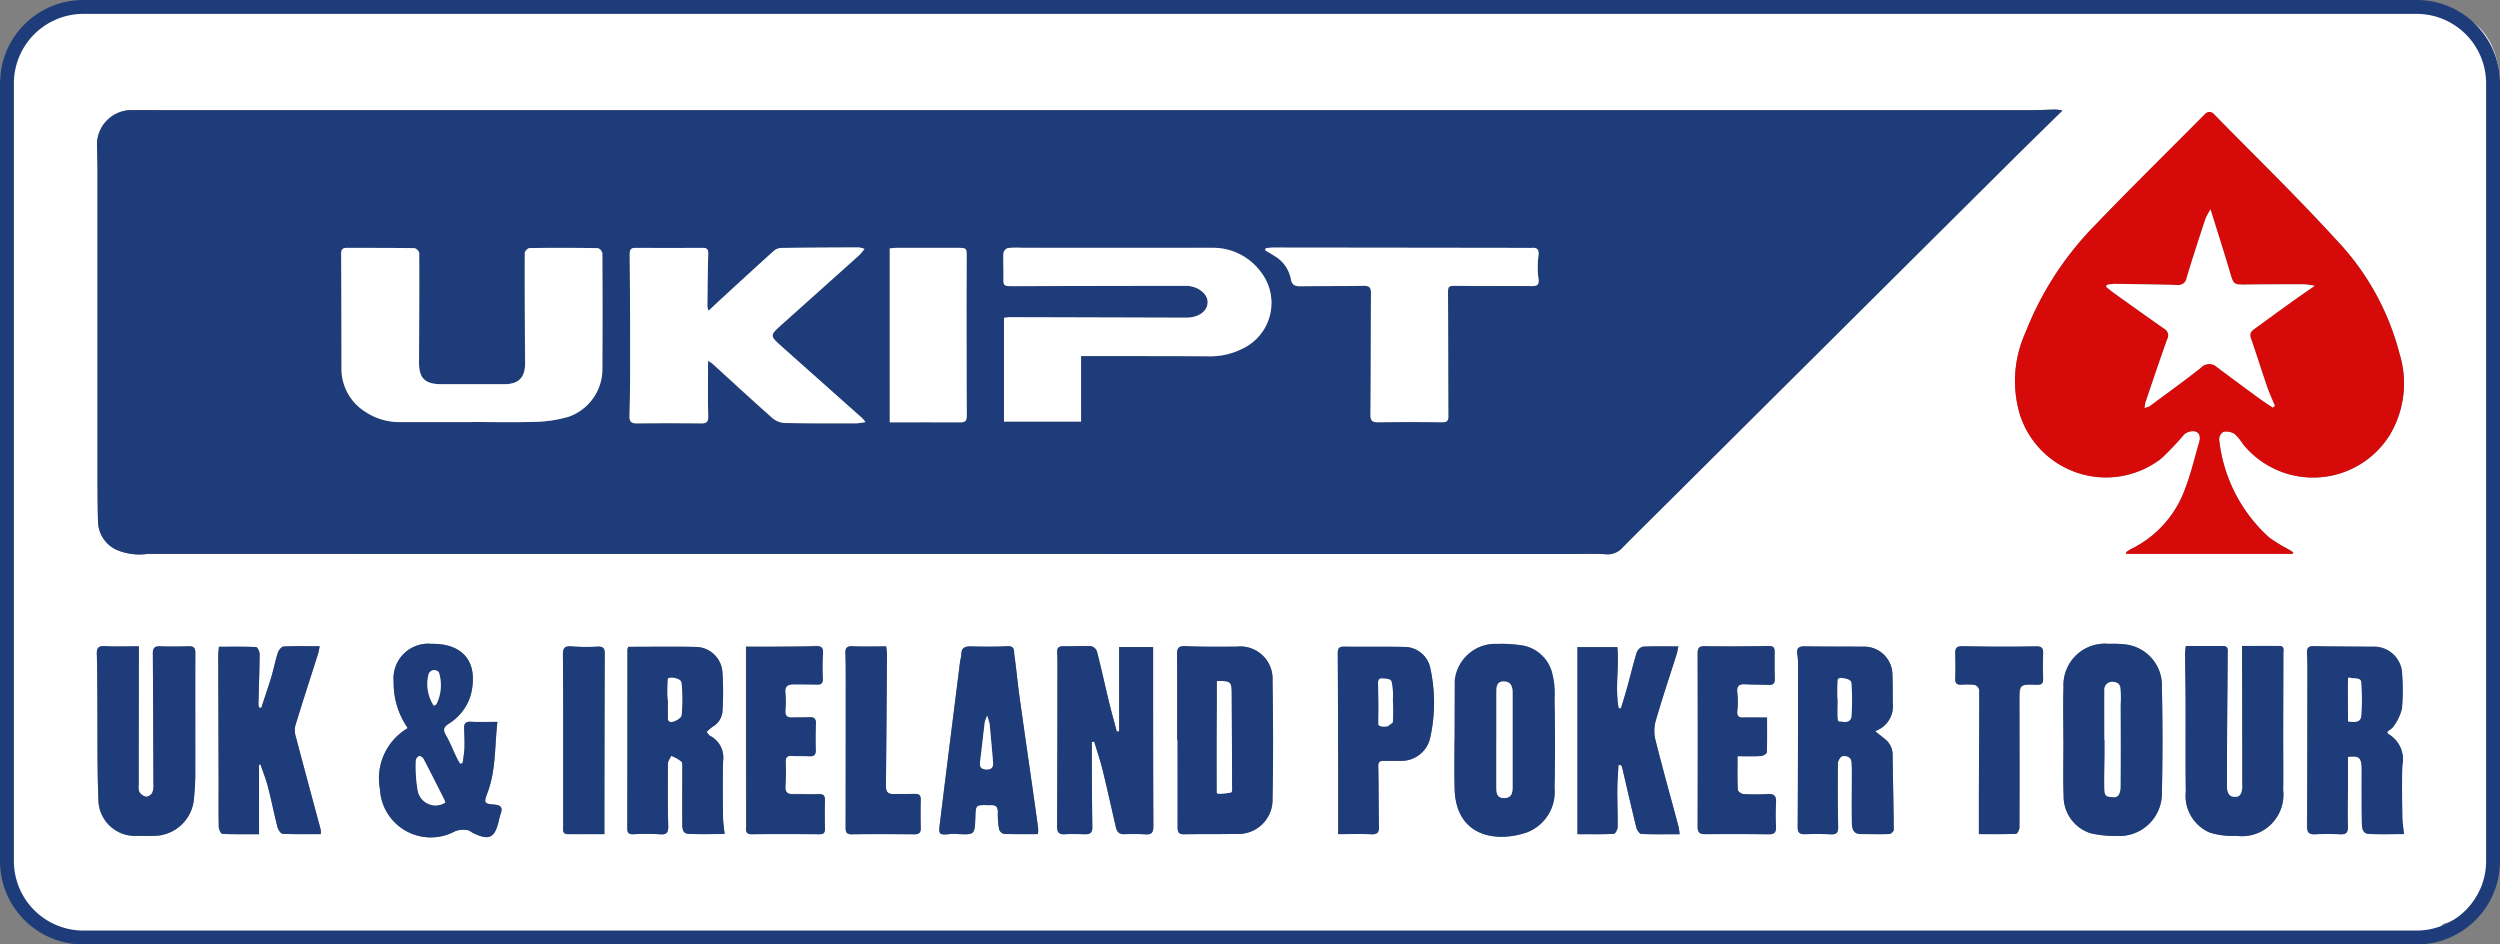 <svg xmlns="http://www.w3.org/2000/svg" xmlns:xlink="http://www.w3.org/1999/xlink" width="180" height="68" viewBox="0 0 180 68">
  <rect x="0" y="0" width="180" height="68" fill="#808080" stroke="none"/>
  <defs>
    <clipPath id="clip-path">
      <path id="Path_60770" data-name="Path 60770" d="M0-1H180V66.74H0Z" fill="none"/>
    </clipPath>
  </defs>
  <g id="UK_ireland_for_light_bg" data-name="UK ireland for light bg" transform="translate(-2165 -6718)">
    <g id="Group_14533" data-name="Group 14533">
      <g id="Group_14531" data-name="Group 14531" transform="translate(-755 2)">
        <g id="Group_14530" data-name="Group 14530" transform="translate(479 29.13)">
          <g id="Group_14520" data-name="Group 14520" transform="translate(2441 6688)">
            <g id="Mask_Group_15" data-name="Mask Group 15" clip-path="url(#clip-path)">
              <path id="Path_60763" data-name="Path 60763" d="M334.392,110.7c0-1.278-.011-2.557.012-3.835,0-.191-.014-.428.287-.561a4.568,4.568,0,0,1,1.735-.434,3.318,3.318,0,0,1,1.738.524c.281.409.074.858.082,1.291.04,2.3.121,4.593.079,6.889-.006.3-.4.73-1.036.874-1.529.343-2.871-.03-2.9-.783-.041-.931.049-1.863.074-2.795.011-.39,0-.78,0-1.17h-.068" transform="translate(-184.207 -58.62)" fill="#fff"/>
              <path id="Path_60760" data-name="Path 60760" d="M373.09,109.609c0-1.353-.017-2.684.028-4.013,0-.122.474-.365.607-.335.534.119,1.433.3,1.456.5a13.259,13.259,0,0,1-.006,3.291c-.083.64-.968.685-2.085.556" transform="translate(-204.581 -58.092)" fill="#fff"/>
              <path id="Path_60764" data-name="Path 60764" d="M291.98,107.927a11.729,11.729,0,0,1,.033-1.915c.046-.284.538-.778.664-.745.516.135,1.355.409,1.382.68a27.231,27.231,0,0,1,.011,3.925c-.034.74-.755.894-1.415.755-.287-.06-.567-.556-.621-.88a11.207,11.207,0,0,1-.028-1.821h-.026" transform="translate(-160.196 -58.709)" fill="#fff"/>
              <path id="Path_60769" data-name="Path 60769" d="M219.126,108.056c-.044-.643-.072-1.287-.138-1.928-.041-.394-.089-.887.707-.827a2.415,2.415,0,0,1,1.545.7c.278.442.1,1,.115,1.51a8.218,8.218,0,0,1,0,1.768,1.433,1.433,0,0,1-.749.936c-.952.46-1.544.225-1.559-.547-.01-.536,0-1.073,0-1.61h.084" transform="translate(-120.358 -58.107)" fill="#fff"/>
              <path id="Path_60765" data-name="Path 60765" d="M193.356,105.716c1.009-.016,1.069.042,1.073.912q.014,3.289.029,6.579c0,.187.038.463-.063.541a4.118,4.118,0,0,1-.834.4c-.073-.178-.363.179-.363,0-.009-2.418.154-5.37.159-7.789,0-.2,0-.4,0-.647" transform="translate(-105.741 -57.815)" fill="#fff"/>
              <path id="Path_60761" data-name="Path 60761" d="M106.067,106.856c0-.355-.256-1.345-.2-1.691.029-.188.725-.212.8-.2.253.059.413.547.427.7a11.63,11.63,0,0,1,0,2.288c-.02.19-.434.445-.692.48-.394.053-.3-.329-.307-.574-.01-.336,0-.672,0-1.008h-.019" transform="translate(-58.001 -57.587)" fill="#fff"/>
              <path id="Path_60732" data-name="Path 60732" d="M89.966,66.215c-28.249,0-56.655.076-84.9.08C2.876,66.3,1.4,64.807.457,62.849a2.876,2.876,0,0,1-.33-1.568C.092,53.437,0,45.094,0,37.25q0-16.1,0-32.2A5.364,5.364,0,0,1,5.326-.336q62.122,0,124.243,0,22.346,0,44.691.015a9.311,9.311,0,0,1,2.731.261c2.075.65,3,2.837,3,5.064q.006,8.445,0,16.89c0,12.911-.206,26.745-.192,39.657-1.061.047-1.331,3.153-3.811,3.816-.32.086-.51.9-.848.9-28.344,0-56.832-.055-85.176-.055ZM148.5,6.821a4.075,4.075,0,0,0-.511-.066c-.564.009-1.128.043-1.692.043q-67.376,0-134.751,0c-.64,0-1.281-.009-1.921,0A2.489,2.489,0,0,0,6.995,9.52c.006.582.029,1.164.029,1.745q0,10.922,0,21.844c0,1.126,0,2.251.035,3.377a2.3,2.3,0,0,0,1.264,1.936,4.156,4.156,0,0,0,2.314.324q51.273.005,102.546.008c.81,0,1.622-.035,2.428.019a1.419,1.419,0,0,0,1.2-.466c1.095-1.111,2.208-2.205,3.314-3.305q12.315-12.248,24.632-24.5c1.209-1.2,2.432-2.391,3.747-3.683m16.565,31.927.046-.117c-.149-.089-.3-.176-.447-.266a10.38,10.38,0,0,1-1.289-.8,11.068,11.068,0,0,1-3.6-7.055.657.657,0,0,1,.312-.557,1.162,1.162,0,0,1,.807.16,3.8,3.8,0,0,1,.6.735,6.5,6.5,0,0,0,10.589-.7,7.233,7.233,0,0,0,.678-5.813,18.639,18.639,0,0,0-4.581-8.227c-2.821-3.09-5.834-6.006-8.76-9-.3-.3-.509-.179-.754.068-2.591,2.617-5.223,5.194-7.772,7.852a22.89,22.89,0,0,0-5.062,7.781,8.455,8.455,0,0,0-.429,5.818,6.505,6.505,0,0,0,10.2,3.256,20.69,20.69,0,0,0,1.657-1.744.969.969,0,0,1,.769-.215c.364.088.413.433.309.784-.321,1.074-.565,2.177-.967,3.219a7.744,7.744,0,0,1-3.962,4.484,2.66,2.66,0,0,0-.339.227l.033.106Zm6.8,12.8c.158-.13.366-.23.463-.395a3.648,3.648,0,0,0,.6-1.268,14.73,14.73,0,0,0,.014-2.416,2.025,2.025,0,0,0-2.156-2.041c-1.411-.011-2.823-.013-4.234-.041-.362-.007-.47.154-.461.469.01.338.029.675.029,1.012,0,3.826-.005,7.653-.025,11.479,0,.441.134.607.583.584.6-.03,1.2-.025,1.806,0,.414.019.562-.113.551-.544-.026-1.031,0-2.063,0-3.095,0-.651,0-1.3,0-1.936.763-.084.923.03.983.616.02.2.009.412.01.618,0,1.163-.006,2.326.015,3.489.006.348.021.8.491.825.836.048,1.678.014,2.536.014-.045-.461-.111-.846-.116-1.232-.014-1.238-.039-2.477,0-3.714a2.109,2.109,0,0,0-1-2.256c-.042-.022-.058-.092-.106-.172M45.238,45.442a.97.97,0,0,0-.06.207q0,6.44-.009,12.88c0,.334.143.407.447.4a15.086,15.086,0,0,1,1.861,0c.505.046.652-.09.638-.6-.039-1.5-.034-3-.02-4.5,0-.182.154-.362.236-.544a2.753,2.753,0,0,1,.721.4c.112.115.075.391.076.594,0,1.275-.009,2.55,0,3.825,0,.333-.019.767.431.793.855.05,1.716.014,2.614.014-.043-.455-.11-.859-.114-1.264-.013-1.331-.028-2.663.006-3.993a1.754,1.754,0,0,0-.953-1.817c-.087-.044-.139-.159-.233-.274a3.183,3.183,0,0,1,.439-.378,1.41,1.41,0,0,0,.709-1.212,21.252,21.252,0,0,0-.009-2.7,1.947,1.947,0,0,0-1.836-1.825c-1.634-.04-3.27-.011-4.94-.011m59.58,6.771h-.092c0,1.162-.024,2.325.011,3.487a4.621,4.621,0,0,0,.251,1.426c.775,2.119,3.127,2.314,4.982,1.665a3.123,3.123,0,0,0,1.957-3.2c.048-2.117.04-4.237,0-6.355a7.743,7.743,0,0,0-.349-2.089,2.46,2.46,0,0,0-2.03-1.812,9.26,9.26,0,0,0-1.739-.1,2.807,2.807,0,0,0-2.957,2.6c-.144,1.446-.03,2.917-.03,4.377M10,45.411c-.868,0-1.657.029-2.442-.011-.448-.023-.6.1-.591.555C7,47.1,7,48.242,7.008,49.386c.019,2.362-.02,4.726.073,7.086a2.638,2.638,0,0,0,2.791,2.585q.621.014,1.242,0a2.908,2.908,0,0,0,2.838-2.61c.057-.578.1-1.159.105-1.739.008-2.944-.008-5.889.005-8.833,0-.4-.166-.472-.505-.465-.677.014-1.355.024-2.031,0-.4-.017-.527.129-.524.517q.035,4.7.042,9.4a1.361,1.361,0,0,1-.072.606.6.6,0,0,1-.438.314.772.772,0,0,1-.5-.339,1.112,1.112,0,0,1-.052-.551q0-4.613.014-9.227v-.709M148.565,52.2h.005c0,1.314-.038,2.628.011,3.94a2.787,2.787,0,0,0,1.926,2.716,7.45,7.45,0,0,0,1.893.195,3.061,3.061,0,0,0,3.256-3.083q.085-3.8,0-7.6a2.973,2.973,0,0,0-2.679-3.107,7.86,7.86,0,0,0-1.128-.036,2.985,2.985,0,0,0-3.276,3.147c-.042,1.275-.008,2.552-.008,3.828m-13.552-.681c.173-.085.261-.122.343-.171a1.885,1.885,0,0,0,.927-1.8c-.016-.675,0-1.351-.029-2.025a2.038,2.038,0,0,0-2.167-2.092c-1.374-.013-2.748,0-4.121-.025-.428-.007-.639.1-.556.579a5.554,5.554,0,0,1,.05.952c0,3.826-.006,7.652-.027,11.478,0,.406.138.527.522.515.62-.019,1.243-.021,1.862.01.433.022.539-.14.53-.558-.033-1.518-.037-3.038-.019-4.557,0-.179.181-.485.317-.508.319-.054.652.041.673.48.01.206.017.412.017.618,0,1.219-.014,2.438,0,3.657.006.42.065.853.66.852.677,0,1.355.02,2.032-.006.116,0,.324-.2.324-.3-.014-1.8-.061-3.6-.083-5.4a1.448,1.448,0,0,0-.581-1.162c-.171-.14-.347-.275-.675-.534m-50.259.639h.038c0,2.064,0,4.127,0,6.191,0,.331.006.591.46.583,1.242-.023,2.485,0,3.727-.029a2.462,2.462,0,0,0,2.647-2.551c.057-2.831.041-5.666,0-8.5a2.321,2.321,0,0,0-2.577-2.428c-1.223,0-2.448.019-3.67-.037-.49-.022-.628.111-.625.578.016,2.063.007,4.126.007,6.19m-6.144.126.169-.025c.206.692.441,1.377.613,2.077.331,1.346.624,2.7.937,4.051.073.314.21.551.6.538.507-.018,1.016-.018,1.522.011.428.024.588-.1.585-.565-.022-3.94-.015-7.88-.018-11.82v-1.1H80.578v6.063l-.169.025c-.185-.7-.383-1.4-.553-2.1-.295-1.219-.56-2.444-.872-3.659a.625.625,0,0,0-.423-.394c-.654-.034-1.313.02-1.969.006-.339-.008-.493.1-.476.443.016.319.022.638.022.956-.006,3.845-.008,7.691-.028,11.537,0,.425.1.626.562.6.488-.03.979-.01,1.468,0,.349.008.514-.121.508-.494-.023-1.5-.028-3-.037-4.5,0-.552,0-1.1,0-1.657m-42.8-1.439c-.717,0-1.317.021-1.914-.008-.387-.019-.5.145-.483.493.02.487.042.976.023,1.461A10.168,10.168,0,0,1,33.3,53.84l-.186.009c-.085-.156-.178-.309-.254-.469-.25-.524-.463-1.067-.749-1.57-.206-.362-.206-.557.171-.817a3.642,3.642,0,0,0,1.63-2.144c.541-2.284-.528-3.652-2.841-3.624a2.5,2.5,0,0,0-2.726,2.739,5.622,5.622,0,0,0,1.016,3.324c-.1.064-.179.113-.256.167a4.2,4.2,0,0,0-1.749,4.233c.018.149.034.3.05.447a3.671,3.671,0,0,0,5.362,2.582,1.632,1.632,0,0,1,.874-.082c.153.009.3.153.448.225,1.123.531,1.517.351,1.809-.826a4.879,4.879,0,0,1,.14-.544c.164-.44.069-.651-.448-.69-.735-.056-.764-.135-.5-.832.621-1.627.517-3.345.724-5.121m121.568-5.466a4.9,4.9,0,0,0-.061.531c.01,1.143.036,2.286.04,3.43.008,2.175-.014,4.351.014,6.526a2.872,2.872,0,0,0,1.74,2.954,5.638,5.638,0,0,0,1.936.232,2.983,2.983,0,0,0,3.335-3.286c.016-1.313,0-2.626,0-3.938,0-1.969.014-3.938.012-5.908,0-.217.109-.538-.292-.541-.879-.008-1.758,0-2.679,0,0,.518,0,.924,0,1.33q.01,4.3.016,8.606c0,.2.463.873.37,1.043-.083.153-.771-.1-.907-.109-.176-.018-.758.45-.863.287-.092-.142.293-1,.293-1.19q0-2.222.016-4.444c.01-1.65.028-3.3.036-4.95,0-.247.08-.569-.342-.57-.88,0-1.76,0-2.668,0m-40.852,8.565.163,0c.031.042.08.08.091.126.342,1.458.672,2.918,1.03,4.372.044.179.229.457.359.463.895.041,1.793.021,2.759.021a4.786,4.786,0,0,0-.076-.541c-.556-2.08-1.138-4.153-1.662-6.241a2.742,2.742,0,0,1,.013-1.365c.467-1.618,1.005-3.215,1.513-4.821.053-.167.076-.343.121-.554-.905,0-1.729-.023-2.55.02a.684.684,0,0,0-.448.424c-.254.822-.451,1.662-.68,2.493-.141.512-.3,1.018-.455,1.527l-.167-.015c-.266-1.46.046-2.952-.092-4.4h-2.871V58.931c.9,0,1.758.017,2.617-.022.1,0,.27-.314.272-.484.015-.9-.026-1.8-.021-2.7,0-.592.054-1.184.083-1.776m-97.88-.006.106-.041c.183.541.4,1.074.542,1.626.249.96.438,1.935.686,2.9.048.186.239.469.375.476.908.043,1.819.022,2.737.022a1.576,1.576,0,0,0,0-.31c-.6-2.224-1.2-4.446-1.786-6.673a1.594,1.594,0,0,1-.046-.816c.528-1.736,1.093-3.462,1.642-5.192.048-.151.068-.31.116-.534-.918,0-1.761-.022-2.6.021-.148.007-.353.261-.411.44-.185.569-.294,1.162-.467,1.735-.227.755-.486,1.5-.731,2.249l-.167-.04a1.533,1.533,0,0,1-.035-.254c.03-1.2.075-2.394.084-3.591,0-.175-.158-.5-.254-.5-.877-.039-1.757-.023-2.676-.023-.019.249-.048.451-.048.653q.01,4.5.027,9c0,1.106-.012,2.213.011,3.32,0,.177.161.5.259.5.874.039,1.751.023,2.64.023Zm56.08,4.983a2.608,2.608,0,0,0,.016-.418c-.125-.927-.256-1.855-.388-2.781-.325-2.281-.658-4.561-.975-6.844-.131-.947-.212-1.9-.35-2.845-.039-.269.054-.669-.486-.643-.864.042-1.73.039-2.594.014-.446-.012-.74.068-.738.586a3.542,3.542,0,0,1-.081.441c-.483,3.848-.971,7.695-1.442,11.544-.119.975-.184,1.038.837.926a2.559,2.559,0,0,1,.395.01c1.26.061,1.26.062,1.3-1.208.029-.89.029-.89.918-.869a1.62,1.62,0,0,0,.169,0c.376-.028.544.116.532.519a6.119,6.119,0,0,0,.094,1.23.5.5,0,0,0,.347.321c.8.029,1.609.015,2.444.015m21.617,0c.864,0,1.633-.024,2.4.01.439.019.546-.148.538-.554-.029-1.444-.017-2.888-.05-4.332-.007-.308.086-.408.369-.4q.621.007,1.242,0a2.123,2.123,0,0,0,2.116-1.608,11.646,11.646,0,0,0,.03-5.019,1.907,1.907,0,0,0-1.939-1.574c-1.43-.032-2.861,0-4.291-.021-.355,0-.444.137-.441.467q.025,4.051.026,8.1c0,1.611,0,3.222,0,4.93m30.882-8.4c-.627,0-1.172-.008-1.716,0-.332.006-.469-.1-.435-.464a6.711,6.711,0,0,0,0-1.346c-.051-.466.128-.61.565-.587.563.029,1.129.024,1.692.045.3.011.449-.092.44-.42-.019-.656-.018-1.313-.01-1.969,0-.314-.109-.413-.436-.408-1.523.024-3.047.039-4.57.01-.454-.009-.536.157-.535.551q.017,6.217,0,12.435c0,.429.143.553.551.55q2.287-.018,4.574.009c.4,0,.53-.15.514-.536a16.7,16.7,0,0,1,0-1.744c.029-.461-.111-.647-.594-.617a14.539,14.539,0,0,1-1.749,0c-.147-.009-.4-.195-.406-.308-.036-.8-.019-1.6-.019-2.416.629,0,1.153.02,1.675-.013.155-.01.427-.163.431-.26.034-.818.02-1.638.02-2.517m-73.512-5.09c0,.525,0,1.025,0,1.525q0,5.681.008,11.361c0,.289-.093.608.414.6,1.618-.02,3.236-.011,4.854,0,.3,0,.406-.095.4-.384-.01-.694-.015-1.388,0-2.081.01-.367-.161-.432-.484-.42-.6.021-1.2-.008-1.806,0-.411.009-.573-.155-.55-.572.032-.579.043-1.161.017-1.74-.015-.361.123-.465.456-.448.413.021.829,0,1.241.026.337.02.478-.094.468-.445-.017-.637-.016-1.275.008-1.911.014-.355-.133-.465-.466-.449-.413.021-.828.006-1.241.02-.357.013-.51-.128-.488-.5a7.815,7.815,0,0,0,0-1.29c-.049-.473.18-.6.583-.6.565,0,1.129,0,1.693.015.309.008.432-.1.418-.428a16.2,16.2,0,0,1,.013-1.792c.029-.421-.1-.564-.528-.547-1,.039-1.994.035-2.991.043-.654.005-1.308,0-2.02,0M142.48,58.927c.923,0,1.8.014,2.678-.02.092,0,.247-.3.248-.454.01-3.02,0-6.041,0-9.062,0-1.248,0-1.26,1.237-1.218.343.011.479-.081.468-.433q-.029-.9,0-1.8c.012-.395-.076-.541-.538-.531-1.749.036-3.5.024-5.251-.01-.414-.008-.542.119-.535.5.012.618.023,1.237,0,1.855-.013.343.151.423.441.416a5.031,5.031,0,0,1,.957.011.509.509,0,0,1,.328.365c.005,2.513-.015,5.026-.027,7.539,0,.916,0,1.831,0,2.845M63.8,45.406c-.871,0-1.643.025-2.412-.01-.409-.019-.534.114-.519.506.027.693.023,1.388.023,2.082q0,5.206-.008,10.411c0,.306,0,.545.432.54,1.505-.018,3.011-.011,4.517,0,.348,0,.466-.124.458-.461q-.024-1.013,0-2.026c.009-.326-.127-.43-.434-.422-.507.014-1.016,0-1.524.01-.413.01-.554-.174-.549-.582.036-3.151.056-6.3.077-9.453a5.814,5.814,0,0,0-.061-.6M43.515,58.928c0-.756,0-1.445,0-2.133q.01-5.454.024-10.909c0-.379-.163-.473-.517-.46a13.993,13.993,0,0,1-1.86-.015c-.53-.051-.637.145-.632.625.024,2.249.018,4.5.02,6.748,0,1.855,0,3.711,0,5.567,0,.246-.088.572.333.576.845.006,1.69,0,2.631,0" transform="translate(0 0.001)" fill="#fff"/>
              <path id="Path_60733" data-name="Path 60733" d="M156.942,14.977c-1.315,1.292-2.537,2.481-3.747,3.683q-12.318,12.246-24.632,24.5c-1.106,1.1-2.219,2.194-3.314,3.305a1.416,1.416,0,0,1-1.2.466c-.806-.053-1.618-.019-2.428-.019q-51.274,0-102.547-.008a4.155,4.155,0,0,1-2.313-.324A2.3,2.3,0,0,1,15.5,44.641c-.03-1.125-.035-2.251-.035-3.377q0-10.922,0-21.844c0-.581-.023-1.163-.029-1.745a2.489,2.489,0,0,1,2.63-2.717c.64-.01,1.28,0,1.921,0q67.375,0,134.751,0c.564,0,1.128-.035,1.692-.043a4.007,4.007,0,0,1,.511.066M42.422,37.416V37.41c1.563,0,3.128.038,4.689-.016a9.26,9.26,0,0,0,2.256-.361A3.634,3.634,0,0,0,51.8,33.753q.033-4.25,0-8.5a.5.5,0,0,0-.328-.36q-2.458-.038-4.915-.006a.494.494,0,0,0-.341.341c-.007,2.646.007,5.291.024,7.937.006,1.039-.455,1.521-1.5,1.524-1.507,0-3.013,0-4.52,0-1.221,0-1.648-.443-1.618-1.678,0-.075,0-.15,0-.225.01-2.514.025-5.028.014-7.542a.5.5,0,0,0-.343-.35c-1.619-.025-3.239-.016-4.859-.023-.313,0-.42.121-.419.44.018,2.721.019,5.442.026,8.164a3.638,3.638,0,0,0,1.647,3.156,4.455,4.455,0,0,0,2.6.788q2.571,0,5.142,0m17-4.4a2.326,2.326,0,0,1,.316.2c1.432,1.3,2.853,2.615,4.3,3.9a1.5,1.5,0,0,0,.875.37c1.731.039,3.464.03,5.2.029a5.142,5.142,0,0,0,.649-.092,3.585,3.585,0,0,0-.256-.3q-2.884-2.568-5.769-5.134c-.879-.785-.881-.8,0-1.585q2.786-2.507,5.582-5a4.55,4.55,0,0,0,.376-.449,2.066,2.066,0,0,0-.412-.106c-1.845.006-3.689.013-5.534.038a.914.914,0,0,0-.56.191c-1.327,1.193-2.638,2.4-3.953,3.61-.24.221-.476.447-.768.722a1.55,1.55,0,0,1-.087-.306c.015-1.237.023-2.475.062-3.712.01-.313-.008-.511-.389-.51q-2.428.008-4.857,0c-.321,0-.411.136-.408.449q.031,3.207.03,6.415c0,1.725.008,3.452-.043,5.176-.014.464.1.6.542.595q2.316-.02,4.632,0c.4,0,.5-.128.493-.531-.034-1.29-.013-2.581-.013-3.957m26.856-.36h1.1c2.693,0,5.386,0,8.079.016a5.082,5.082,0,0,0,2.4-.527,3.638,3.638,0,0,0,1.324-5.6A4.275,4.275,0,0,0,95.7,24.867q-6.807.014-13.616,0a7.885,7.885,0,0,0-1.071.014.5.5,0,0,0-.321.359c-.031.542.008,1.087,0,1.631-.011.77-.019.759.764.756q6.186-.018,12.372-.024c.834,0,1.566.558,1.565,1.167,0,.658-.635,1.129-1.561,1.127q-6.327-.013-12.654-.036a3.737,3.737,0,0,0-.448.048v7.466h5.55Zm13.3-7.772-.041.154c.22.134.445.261.66.4a2.468,2.468,0,0,1,1.186,1.642c.079.488.319.552.727.546,1.506-.019,3.013-.006,4.519-.029.392-.006.53.115.527.512-.019,2.927-.009,5.854-.036,8.781,0,.451.165.533.559.529,1.525-.016,3.05-.019,4.575,0,.341,0,.474-.069.473-.424-.014-2.908-.008-5.816-.024-8.725,0-.679-.013-.676.675-.671,1.788.014,3.577,0,5.366.015.377,0,.533-.083.474-.524a6.258,6.258,0,0,1-.006-1.626c.059-.459-.054-.636-.509-.6-.112.009-.226,0-.339,0q-9.123-.012-18.246-.022c-.179,0-.358.025-.537.039m-27.07.024V37.43c1.746,0,3.436-.006,5.126,0,.376,0,.421-.2.419-.5-.011-1.406-.013-2.811-.014-4.217,0-2.343-.014-4.686.005-7.028.007-.813.043-.816-.714-.818q-2.173-.005-4.345,0c-.163,0-.326.027-.478.04" transform="translate(-8.442 -8.155)" fill="#1e3c7a"/>
              <path id="Path_60734" data-name="Path 60734" d="M340.159,47.119H328.2l-.033-.106a2.537,2.537,0,0,1,.339-.227,7.745,7.745,0,0,0,3.962-4.484c.4-1.043.647-2.145.968-3.22.1-.351.055-.7-.309-.783a.967.967,0,0,0-.769.215,20.537,20.537,0,0,1-1.657,1.744A6.5,6.5,0,0,1,320.5,37a8.454,8.454,0,0,1,.429-5.817,22.9,22.9,0,0,1,5.062-7.782c2.548-2.657,5.18-5.235,7.772-7.852.245-.248.458-.372.754-.068,2.926,2.995,5.939,5.91,8.76,9a18.638,18.638,0,0,1,4.581,8.227,7.231,7.231,0,0,1-.679,5.813,6.5,6.5,0,0,1-10.588.7,3.8,3.8,0,0,0-.6-.735,1.162,1.162,0,0,0-.807-.16.657.657,0,0,0-.312.557,11.063,11.063,0,0,0,3.6,7.055,10.326,10.326,0,0,0,1.289.8c.148.09.3.178.447.266l-.046.117M329.506,36.6a1.455,1.455,0,0,0,.36-.119c1.238-.917,2.487-1.821,3.7-2.773a.815.815,0,0,1,1.151-.046c1.021.768,2.051,1.526,3.082,2.28.305.223.626.425.94.637l.149-.118c-.187-.457-.4-.905-.558-1.371-.4-1.169-.77-2.349-1.175-3.516-.124-.358.068-.518.306-.691.852-.617,1.7-1.241,2.555-1.855.525-.377,1.058-.74,1.733-1.21a6.148,6.148,0,0,0-.743-.109c-1.375,0-2.749,0-4.123.019-.97.015-.965.009-1.235-.906-.432-1.465-.9-2.92-1.393-4.506a5.175,5.175,0,0,0-.371.7c-.461,1.406-.922,2.811-1.347,4.228a.6.6,0,0,1-.671.513q-2.258-.055-4.517-.082a3.739,3.739,0,0,0-.562.076c-.014.048-.028.1-.042.145.2.155.39.316.594.462,1.193.852,2.382,1.708,3.586,2.545a.549.549,0,0,1,.216.758c-.536,1.5-1.043,3.008-1.556,4.515a3.148,3.148,0,0,0-.073.422" transform="translate(-175.094 -8.37)" fill="#d70a0a"/>
              <path id="Path_60735" data-name="Path 60735" d="M372.35,106.342c.048.08.064.15.106.172a2.11,2.11,0,0,1,1,2.256c-.045,1.236-.019,2.476,0,3.714,0,.386.07.771.115,1.232-.859,0-1.7.035-2.536-.014-.47-.027-.485-.477-.491-.825-.021-1.162-.012-2.325-.015-3.488,0-.206.011-.414-.01-.618-.059-.587-.22-.7-.983-.616,0,.634,0,1.285,0,1.936,0,1.032-.03,2.064,0,3.095.01.431-.137.562-.551.544-.6-.027-1.2-.032-1.806,0-.449.023-.585-.143-.583-.584.02-3.826.021-7.653.025-11.479,0-.338-.019-.675-.029-1.012-.01-.316.1-.477.46-.47,1.411.028,2.822.03,4.234.041a2.026,2.026,0,0,1,2.156,2.041,14.778,14.778,0,0,1-.015,2.416,3.642,3.642,0,0,1-.6,1.267c-.1.165-.3.266-.463.4m-2.82-.746c.509.092.913.06.951-.4a14.87,14.87,0,0,0,0-2.356c-.01-.14.042-.373-.664-.358-.061-.021-.288-.087-.29,0-.02.952,0,2.144,0,3.112" transform="translate(-200.483 -54.789)" fill="#1e3c7a"/>
              <path id="Path_60736" data-name="Path 60736" d="M99.757,100.28c1.671,0,3.306-.029,4.94.011a1.947,1.947,0,0,1,1.836,1.826,21.162,21.162,0,0,1,.009,2.7,1.41,1.41,0,0,1-.709,1.213,3.183,3.183,0,0,0-.439.378c.095.115.146.23.233.274a1.754,1.754,0,0,1,.953,1.817c-.034,1.33-.019,2.662-.005,3.993,0,.405.071.81.113,1.264-.9,0-1.758.035-2.614-.014-.45-.026-.43-.461-.431-.793-.006-1.275,0-2.55,0-3.825,0-.2.036-.479-.076-.594a2.731,2.731,0,0,0-.72-.4c-.082.181-.235.362-.237.544-.013,1.5-.019,3,.02,4.5.013.51-.133.646-.638.6a15.086,15.086,0,0,0-1.861,0c-.3.01-.448-.063-.447-.4q.012-6.44.009-12.88a.961.961,0,0,1,.06-.207m2.829,3.827h.019c0,.336-.007.672,0,1.008.007.244-.087.627.307.574.259-.035.672-.29.692-.48a11.629,11.629,0,0,0,0-2.288c.032-.434-.969-.525-1-.337a14.332,14.332,0,0,0-.022,1.524" transform="translate(-54.519 -54.837)" fill="#1e3c7a"/>
              <path id="Path_60737" data-name="Path 60737" d="M231.135,102.453a2.929,2.929,0,0,1,3.067-2.623,9.259,9.259,0,0,1,1.739.1,2.666,2.666,0,0,1,2.247,2.116,5.562,5.562,0,0,1,.132,1.785c.044,2.118.052,4.238,0,6.355a3.123,3.123,0,0,1-1.957,3.2c-1.855.649-4.207.454-4.982-1.665a4.608,4.608,0,0,1-.251-1.426c-.035-1.161-.011-2.324-.011-3.487m3.012-.09h0q0,1.716,0,3.433c0,.4.029.783.573.776.522-.006.595-.373.6-.777q0-3.4,0-6.809c0-.44-.116-.815-.636-.814-.545,0-.531.434-.533.814,0,1.126,0,2.251,0,3.377" transform="translate(-126.397 -54.594)" fill="#1e3c7a"/>
              <path id="Path_60738" data-name="Path 60738" d="M18.407,100.208c0,.3,0,.506,0,.709q-.007,4.613-.014,9.228a1.114,1.114,0,0,0,.052.551.774.774,0,0,0,.5.338.6.6,0,0,0,.438-.314,1.367,1.367,0,0,0,.073-.606q-.014-4.7-.042-9.4c0-.388.124-.533.524-.517.676.028,1.354.018,2.031,0,.339-.007.507.066.505.465-.013,2.944,0,5.888-.005,8.833,0,.58-.048,1.162-.1,1.739a2.909,2.909,0,0,1-2.839,2.61q-.621.014-1.242,0a2.639,2.639,0,0,1-2.792-2.585c-.093-2.359-.054-4.724-.073-7.086-.009-1.144-.005-2.288-.041-3.431-.014-.457.143-.578.59-.555.785.04,1.574.011,2.442.011" transform="translate(-8.408 -54.796)" fill="#1e3c7a"/>
              <path id="Path_60739" data-name="Path 60739" d="M327.87,106.793c0-1.276-.034-2.553.008-3.828a2.984,2.984,0,0,1,3.276-3.146,7.927,7.927,0,0,1,1.128.035,2.974,2.974,0,0,1,2.679,3.108q.084,3.8,0,7.6a3.061,3.061,0,0,1-3.256,3.083,7.47,7.47,0,0,1-1.893-.195,2.788,2.788,0,0,1-1.926-2.717c-.049-1.312-.011-2.627-.011-3.94h-.005m2.945-.06h.02c0,.337,0,.674,0,1.011-.008.805-.034,1.611-.022,2.415.01.651.117.67.669.7.458.04.506-.515.508-.775.013-1.985.012-3.909,0-5.894a6.406,6.406,0,0,0-.024-1.253c-.045-.191-.155-.382-.606-.389a.571.571,0,0,0-.545.637c-.007,1.1,0,2.447,0,3.552" transform="translate(-179.305 -54.589)" fill="#1e3c7a"/>
              <path id="Path_60740" data-name="Path 60740" d="M291.19,106.33c.328.26.5.395.675.534a1.448,1.448,0,0,1,.581,1.162c.022,1.8.069,3.6.083,5.4,0,.105-.208.3-.324.3-.677.026-1.354,0-2.032.006-.595,0-.654-.432-.66-.852-.017-1.218,0-2.438,0-3.657,0-.206-.008-.412-.017-.618-.021-.439-.354-.534-.673-.48-.135.023-.314.329-.317.508-.018,1.519-.014,3.038.019,4.557.01.418-.1.58-.53.558-.619-.03-1.242-.028-1.862-.01-.384.011-.524-.109-.522-.515.021-3.826.023-7.652.027-11.478a5.557,5.557,0,0,0-.05-.952c-.083-.476.128-.585.556-.579,1.373.021,2.747.013,4.121.025a2.038,2.038,0,0,1,2.167,2.092c.029.674.014,1.35.029,2.025a1.885,1.885,0,0,1-.927,1.8c-.082.049-.17.086-.343.171m-2.716-2.27h.013c0,.355-.032,1.094.016,1.443.026.189.16.1.3.136.321.081.673-.009.689-.442a19.122,19.122,0,0,0-.005-2.3c-.013-.159-.092-.331-.673-.4-.062-.019-.3-.023-.327.143a13.109,13.109,0,0,0-.013,1.413" transform="translate(-156.177 -54.807)" fill="#1e3c7a"/>
              <path id="Path_60741" data-name="Path 60741" d="M187.046,106.952c0-2.063.009-4.127-.007-6.19,0-.467.135-.6.625-.577,1.221.055,2.446.037,3.67.036a2.321,2.321,0,0,1,2.577,2.428c.044,2.832.06,5.666,0,8.5a2.461,2.461,0,0,1-2.647,2.551c-1.241.033-2.485.006-3.727.029-.453.008-.461-.251-.459-.583.006-2.064,0-4.128,0-6.191h-.038m2.86-4.261c0,.243,0,.445,0,.647,0,2.419-.009,4.967,0,7.385,0,.179.642.055,1.039,0,.1-.078.064-.355.063-.541q-.01-3.29-.029-6.579c0-.87-.064-.928-1.073-.912" transform="translate(-102.291 -54.79)" fill="#1e3c7a"/>
              <path id="Path_60742" data-name="Path 60742" d="M170.476,107.069c0,.552,0,1.1,0,1.657.01,1.5.014,3,.037,4.5.005.374-.159.5-.508.494-.489-.012-.981-.031-1.468,0-.464.029-.565-.173-.562-.6.02-3.845.022-7.691.028-11.537,0-.319-.005-.638-.021-.956-.017-.343.136-.451.476-.444.656.014,1.315-.04,1.969-.006a.627.627,0,0,1,.423.394c.311,1.214.577,2.44.872,3.659.17.7.367,1.4.553,2.1l.169-.024V100.24h2.445c0,.357,0,.726,0,1.1,0,3.94,0,7.88.018,11.82,0,.469-.157.589-.585.565-.507-.029-1.016-.028-1.523-.011-.394.014-.531-.224-.6-.537-.314-1.35-.607-2.705-.937-4.051-.172-.7-.407-1.386-.613-2.078l-.169.025" transform="translate(-91.865 -54.781)" fill="#1e3c7a"/>
              <path id="Path_60743" data-name="Path 60743" d="M68.774,105.437c-.207,1.776-.1,3.494-.724,5.121-.266.7-.237.776.5.832.517.039.612.25.448.69a4.979,4.979,0,0,0-.14.544c-.293,1.177-.686,1.357-1.809.827-.152-.072-.295-.217-.448-.225a1.633,1.633,0,0,0-.874.082,3.67,3.67,0,0,1-5.362-2.582c-.016-.149-.032-.3-.05-.447a4.2,4.2,0,0,1,1.749-4.233c.077-.054.158-.1.256-.167a5.625,5.625,0,0,1-1.016-3.324,2.5,2.5,0,0,1,2.726-2.739c2.312-.028,3.381,1.34,2.84,3.624a3.643,3.643,0,0,1-1.63,2.144c-.377.261-.377.456-.171.817.285.5.5,1.046.749,1.57.077.16.169.313.254.469l.186-.009a10.167,10.167,0,0,0,.145-1.046c.019-.486,0-.974-.023-1.461-.015-.348.1-.512.483-.493.6.029,1.2.008,1.914.008m-3.763,5.811a1.062,1.062,0,0,0-.057-.2c-.494-.982-.986-1.966-1.5-2.941-.055-.105-.243-.238-.32-.212a.427.427,0,0,0-.237.324,9.991,9.991,0,0,0,.137,2.164,1.3,1.3,0,0,0,1.973.867m-.818-6.977a.754.754,0,0,0,.186-.1,3.094,3.094,0,0,0,.182-2.3.431.431,0,0,0-.735.111,2.857,2.857,0,0,0,.367,2.294" transform="translate(-32.96 -54.589)" fill="#1e3c7a"/>
              <path id="Path_60744" data-name="Path 60744" d="M347.273,100.155c.908,0,1.787,0,2.668,0,.422,0,.343.323.342.57-.008,1.65-.025,3.3-.036,4.95q-.014,2.222-.016,4.444c0,.185-.041.934.581.895.56.051.526-.724.526-.927q0-4.3-.016-8.606c0-.406,0-.812,0-1.33.922,0,1.8,0,2.679,0,.4,0,.292.324.292.541,0,1.969-.009,3.938-.012,5.907,0,1.313.014,2.626,0,3.938a2.983,2.983,0,0,1-3.335,3.286,5.637,5.637,0,0,1-1.936-.232,2.871,2.871,0,0,1-1.74-2.954c-.029-2.175-.006-4.351-.015-6.526,0-1.143-.03-2.286-.04-3.43a4.871,4.871,0,0,1,.061-.531" transform="translate(-189.89 -54.772)" fill="#1e3c7a"/>
              <path id="Path_60745" data-name="Path 60745" d="M253.623,108.75c-.029.592-.079,1.183-.083,1.776-.005.9.036,1.8.021,2.7,0,.17-.17.479-.273.484-.859.039-1.721.022-2.617.022V100.264h2.871c.138,1.444-.174,2.935.092,4.4l.166.015c.152-.509.314-1.015.455-1.527.229-.83.426-1.67.68-2.493a.683.683,0,0,1,.448-.424c.821-.043,1.644-.02,2.55-.02-.045.211-.068.387-.12.554-.507,1.606-1.047,3.2-1.513,4.821a2.736,2.736,0,0,0-.013,1.365c.524,2.088,1.106,4.161,1.662,6.241a4.768,4.768,0,0,1,.076.541c-.966,0-1.864.019-2.759-.021-.13-.006-.314-.283-.359-.463-.358-1.454-.688-2.915-1.03-4.372-.011-.047-.06-.085-.091-.126l-.163,0" transform="translate(-137.092 -54.802)" fill="#1e3c7a"/>
              <path id="Path_60746" data-name="Path 60746" d="M37.62,108.728v4.989c-.889,0-1.766.016-2.64-.023-.1,0-.255-.325-.259-.5-.023-1.106-.008-2.213-.011-3.32q-.012-4.5-.027-9c0-.2.029-.4.048-.653.918,0,1.8-.016,2.676.023.1,0,.256.328.254.5-.009,1.2-.054,2.394-.084,3.591a1.533,1.533,0,0,0,.035.254l.167.04c.246-.749.5-1.494.731-2.249.172-.574.282-1.166.467-1.735.058-.179.263-.432.411-.44.84-.043,1.683-.02,2.6-.02-.048.223-.068.383-.116.534-.549,1.73-1.114,3.456-1.642,5.193a1.593,1.593,0,0,0,.046.816c.586,2.227,1.191,4.449,1.786,6.673a1.578,1.578,0,0,1,0,.31c-.918,0-1.829.02-2.737-.022-.136-.006-.327-.29-.375-.476-.247-.961-.437-1.936-.686-2.9-.143-.552-.359-1.085-.542-1.626l-.106.04" transform="translate(-18.969 -54.786)" fill="#1e3c7a"/>
              <path id="Path_60747" data-name="Path 60747" d="M156.361,113.715c-.835,0-1.64.014-2.443-.015a.5.5,0,0,1-.347-.321,6.118,6.118,0,0,1-.094-1.23c.012-.4-.156-.546-.532-.518-.056,0-.113,0-.169,0-.889-.02-.889-.02-.918.87-.042,1.269-.042,1.269-1.3,1.208a2.558,2.558,0,0,0-.395-.01c-1.021.112-.956.049-.837-.926.471-3.849.959-7.7,1.442-11.544a3.553,3.553,0,0,0,.081-.44c0-.519.292-.6.738-.586.864.024,1.731.027,2.594-.015.541-.026.447.375.486.643.138.945.219,1.9.35,2.845.316,2.282.649,4.562.975,6.844.132.927.263,1.854.388,2.781a2.559,2.559,0,0,1-.017.418m-3.655-8.516a2.57,2.57,0,0,0-.168.434c-.119.966-.226,1.933-.344,2.9-.044.359.093.515.462.527.389.012.5-.186.473-.521-.078-.914-.158-1.828-.247-2.74a4.111,4.111,0,0,0-.175-.6" transform="translate(-81.63 -54.79)" fill="#1e3c7a"/>
              <path id="Path_60748" data-name="Path 60748" d="M212.611,113.76c0-1.708,0-3.319,0-4.93q-.008-4.051-.027-8.1c0-.33.087-.471.442-.467,1.43.016,2.861-.011,4.291.021a1.907,1.907,0,0,1,1.939,1.574,11.646,11.646,0,0,1-.03,5.019,2.123,2.123,0,0,1-2.116,1.608q-.621.005-1.242,0c-.283,0-.377.1-.369.4.034,1.444.021,2.888.05,4.332.008.406-.1.573-.538.554-.766-.034-1.535-.01-2.4-.01m2.9-9.289c0,.375-.016,1-.012,1.373.046.247.661.183.712.134l.338-.261a15.5,15.5,0,0,0,0-1.629,4.747,4.747,0,0,0-.093-1.313c-.092-.227-.4-.2-.652-.23-.357-.042-.336.3-.317.578" transform="translate(-116.262 -54.833)" fill="#1e3c7a"/>
              <path id="Path_60749" data-name="Path 60749" d="M274.763,105.314c0,.879.015,1.7-.02,2.517,0,.1-.276.25-.431.26-.521.033-1.046.013-1.674.013,0,.821-.017,1.619.019,2.416,0,.113.259.3.406.308a14.531,14.531,0,0,0,1.749,0c.483-.03.624.155.595.617a16.7,16.7,0,0,0,0,1.744c.016.386-.114.54-.513.536q-2.287-.026-4.574-.009c-.408,0-.552-.121-.551-.55q.019-6.217,0-12.435c0-.394.08-.56.535-.551,1.523.029,3.047.014,4.57-.01.327,0,.44.095.436.408-.008.656-.009,1.313.01,1.969.01.328-.135.432-.44.42-.564-.021-1.129-.016-1.693-.045-.436-.023-.615.121-.564.587a6.745,6.745,0,0,1,0,1.346c-.034.362.1.47.435.464.544-.01,1.088,0,1.715,0" transform="translate(-147.532 -54.782)" fill="#1e3c7a"/>
              <path id="Path_60750" data-name="Path 60750" d="M118.559,100.238c.712,0,1.367,0,2.02,0,1-.008,2,0,2.991-.043.433-.017.557.126.528.546a16.2,16.2,0,0,0-.013,1.792c.015.333-.109.435-.417.428-.565-.014-1.129-.011-1.693-.015-.4,0-.633.124-.583.6a7.865,7.865,0,0,1,0,1.29c-.023.372.13.512.488.5.414-.015.829,0,1.241-.02.333-.017.479.094.466.449q-.036.954-.009,1.911c.01.351-.131.466-.468.445-.413-.024-.828,0-1.241-.026-.333-.017-.472.088-.456.448.025.579.015,1.161-.018,1.74-.023.416.14.581.551.572.6-.013,1.2.016,1.806-.005.324-.011.494.054.485.421-.018.693-.012,1.387,0,2.081,0,.289-.1.386-.4.384-1.618-.015-3.236-.024-4.854,0-.507.006-.413-.313-.413-.6q-.006-5.681-.009-11.361c0-.5,0-1,0-1.525" transform="translate(-64.84 -54.795)" fill="#1e3c7a"/>
              <path id="Path_60751" data-name="Path 60751" d="M312.4,113.723c0-1.014,0-1.93,0-2.845.012-2.513.032-5.026.027-7.54a.51.51,0,0,0-.328-.365,5.068,5.068,0,0,0-.957-.011c-.29.007-.454-.073-.441-.416.023-.618.012-1.237,0-1.855-.007-.379.121-.506.535-.5,1.75.035,3.5.046,5.251.01.462-.01.55.136.538.531-.019.6-.018,1.2,0,1.8.012.353-.124.444-.468.433-1.243-.041-1.241-.029-1.238,1.218.007,3.021.015,6.041,0,9.062,0,.159-.155.451-.248.454-.876.035-1.755.021-2.678.021" transform="translate(-169.924 -54.795)" fill="#1e3c7a"/>
              <path id="Path_60752" data-name="Path 60752" d="M137.272,100.2a5.944,5.944,0,0,1,.061.6q-.031,4.726-.077,9.453c0,.409.136.592.549.582.508-.012,1.017,0,1.525-.01.307-.009.443.1.434.422-.018.675-.017,1.351,0,2.026.008.338-.111.464-.459.461-1.505-.015-3.011-.022-4.516,0-.432,0-.433-.233-.432-.539q.009-5.205.008-10.411c0-.694,0-1.389-.023-2.082-.015-.392.11-.525.519-.506.769.036,1.541.01,2.412.01" transform="translate(-73.47 -54.793)" fill="#1e3c7a"/>
              <path id="Path_60753" data-name="Path 60753" d="M92.435,113.731c-.941,0-1.786,0-2.631,0-.42,0-.332-.329-.333-.576,0-1.855,0-3.711,0-5.567,0-2.249,0-4.5-.02-6.748,0-.48.1-.676.632-.625a13.994,13.994,0,0,0,1.86.015c.354-.013.518.081.517.46q-.02,5.455-.024,10.909c0,.688,0,1.377,0,2.133" transform="translate(-48.92 -54.802)" fill="#1e3c7a"/>
              <path id="Path_60754" data-name="Path 60754" d="M63.628,49.436q-2.571,0-5.142,0a4.456,4.456,0,0,1-2.6-.788,3.637,3.637,0,0,1-1.647-3.156c-.006-2.721-.009-5.442-.026-8.163,0-.319.106-.442.419-.44,1.62.007,3.24,0,4.859.023a.5.5,0,0,1,.343.35c.01,2.514,0,5.028-.014,7.542,0,.075,0,.15,0,.225-.03,1.235.4,1.678,1.618,1.678,1.507,0,3.013,0,4.52,0,1.044,0,1.506-.485,1.5-1.524-.016-2.646-.031-5.292-.023-7.937a.492.492,0,0,1,.341-.341q2.458-.032,4.915.006a.5.5,0,0,1,.328.36q.022,4.251,0,8.5a3.636,3.636,0,0,1-2.434,3.281,9.241,9.241,0,0,1-2.257.36c-1.561.054-3.126.016-4.689.016Z" transform="translate(-29.648 -20.175)" fill="#fff"/>
              <path id="Path_60755" data-name="Path 60755" d="M105.688,45c0,1.376-.021,2.667.012,3.957.01.4-.093.536-.493.532q-2.316-.023-4.631,0c-.442,0-.556-.13-.542-.594.051-1.724.043-3.451.043-5.177q0-3.207-.03-6.415c0-.313.087-.45.408-.448q2.428.01,4.857,0c.381,0,.4.2.388.51-.038,1.237-.046,2.474-.061,3.711a1.553,1.553,0,0,0,.087.307c.293-.275.528-.5.768-.722,1.314-1.207,2.626-2.417,3.953-3.611a.916.916,0,0,1,.56-.191c1.844-.025,3.689-.031,5.534-.038a2.066,2.066,0,0,1,.412.106,4.47,4.47,0,0,1-.376.448q-2.788,2.506-5.582,5c-.876.789-.874.8.005,1.585q2.88,2.571,5.768,5.134a3.561,3.561,0,0,1,.256.3,5.154,5.154,0,0,1-.649.092c-1.732,0-3.464.011-5.2-.028a1.5,1.5,0,0,1-.875-.371c-1.449-1.283-2.869-2.6-4.3-3.9a2.281,2.281,0,0,0-.315-.2" transform="translate(-54.708 -20.14)" fill="#fff"/>
              <path id="Path_60756" data-name="Path 60756" d="M165.026,44.666v4.719h-5.55V41.918a3.718,3.718,0,0,1,.448-.048q6.327.016,12.654.036c.926,0,1.559-.469,1.561-1.127,0-.609-.73-1.168-1.565-1.167q-6.186.005-12.372.024c-.783,0-.775.014-.763-.756.008-.544-.031-1.089,0-1.631a.5.5,0,0,1,.322-.359,7.879,7.879,0,0,1,1.071-.014q6.808,0,13.616,0a4.276,4.276,0,0,1,3.478,1.677,3.638,3.638,0,0,1-1.325,5.6,5.082,5.082,0,0,1-2.395.527c-2.693-.018-5.386-.012-8.079-.016h-1.1" transform="translate(-87.19 -20.162)" fill="#fff"/>
              <path id="Path_60757" data-name="Path 60757" d="M201.08,36.883c.179-.013.358-.039.537-.039q9.124.009,18.247.022c.113,0,.227.011.339,0,.455-.036.569.141.509.6a6.258,6.258,0,0,0,.007,1.626c.059.44-.1.525-.474.523-1.788-.01-3.577,0-5.366-.015-.687-.005-.678-.008-.674.671.016,2.908.01,5.817.024,8.725,0,.356-.132.429-.473.424-1.525-.021-3.05-.018-4.575,0-.394,0-.563-.078-.559-.529.028-2.927.018-5.854.037-8.781,0-.4-.135-.518-.527-.512-1.506.024-3.013.01-4.519.029-.409.005-.648-.058-.727-.546a2.469,2.469,0,0,0-1.186-1.642c-.215-.142-.439-.269-.66-.4l.041-.154" transform="translate(-109.948 -20.15)" fill="#fff"/>
              <path id="Path_60758" data-name="Path 60758" d="M141.385,36.93c.153-.014.316-.04.478-.04q2.173,0,4.345,0c.757,0,.72,0,.714.818-.019,2.343-.007,4.686-.005,7.028,0,1.406,0,2.811.014,4.217,0,.3-.043.5-.419.5-1.691-.01-3.381,0-5.126,0Z" transform="translate(-77.323 -20.174)" fill="#fff"/>
              <path id="Path_60759" data-name="Path 60759" d="M337.453,45.068a3.148,3.148,0,0,1,.073-.422c.513-1.507,1.02-3.016,1.556-4.515a.549.549,0,0,0-.216-.758c-1.2-.837-2.393-1.693-3.586-2.545-.2-.145-.4-.307-.594-.462.014-.048.028-.1.042-.145a3.739,3.739,0,0,1,.562-.076q2.259.03,4.517.082a.6.6,0,0,0,.671-.513c.425-1.417.886-2.823,1.347-4.228a5.175,5.175,0,0,1,.371-.7c.492,1.586.961,3.041,1.393,4.506.27.915.265.921,1.235.906,1.374-.021,2.749-.02,4.123-.019a6.147,6.147,0,0,1,.743.109c-.674.47-1.208.834-1.733,1.21-.855.614-1.7,1.238-2.555,1.855-.238.172-.43.332-.306.691.405,1.167.774,2.348,1.175,3.516.16.466.371.914.558,1.371l-.149.118c-.314-.212-.635-.414-.94-.637-1.031-.755-2.061-1.512-3.082-2.28a.815.815,0,0,0-1.151.046c-1.21.952-2.459,1.856-3.7,2.773a1.455,1.455,0,0,1-.36.119" transform="translate(-183.04 -16.836)" fill="#fff"/>
              <path id="Path_60762" data-name="Path 60762" d="M237.78,109.979c0-1.126,0-2.251,0-3.377,0-.381-.012-.813.533-.814.52,0,.637.374.636.814q0,3.405,0,6.809c0,.4-.073.771-.6.777-.545.007-.573-.379-.573-.776q0-1.716,0-3.433h0" transform="translate(-130.041 -57.855)" fill="#fff"/>
              <path id="Path_60766" data-name="Path 60766" d="M68.19,120.995a1.3,1.3,0,0,1-1.973-.867,9.991,9.991,0,0,1-.137-2.164.427.427,0,0,1,.237-.324c.077-.026.266.107.32.212.51.975,1,1.958,1.5,2.941a1.061,1.061,0,0,1,.057.2" transform="translate(-36.139 -64.336)" fill="#fff"/>
              <path id="Path_60767" data-name="Path 60767" d="M68.356,106.552a2.857,2.857,0,0,1-.367-2.294.431.431,0,0,1,.735-.111,3.094,3.094,0,0,1-.182,2.3.754.754,0,0,1-.186.1" transform="translate(-37.123 -56.869)" fill="#fff"/>
              <path id="Path_60768" data-name="Path 60768" d="M156.239,111.253a4.111,4.111,0,0,1,.175.6c.09.913.169,1.826.247,2.74.029.335-.084.533-.473.521-.368-.011-.506-.167-.462-.527.119-.966.226-1.933.344-2.9a2.57,2.57,0,0,1,.168-.434" transform="translate(-85.162 -60.844)" fill="#fff"/>
            </g>
          </g>
        </g>
        <path id="Rectangle_1590" data-name="Rectangle 1590" d="M6,1A5.006,5.006,0,0,0,1,6V62a5.006,5.006,0,0,0,5,5H174a5.006,5.006,0,0,0,5-5V6a5.006,5.006,0,0,0-5-5H6M6,0H174a6,6,0,0,1,6,6V62a6,6,0,0,1-6,6H6a6,6,0,0,1-6-6V6A6,6,0,0,1,6,0Z" transform="translate(2920 6716)" fill="#1e3c7a"/>
      </g>
    </g>
  </g>
</svg>
